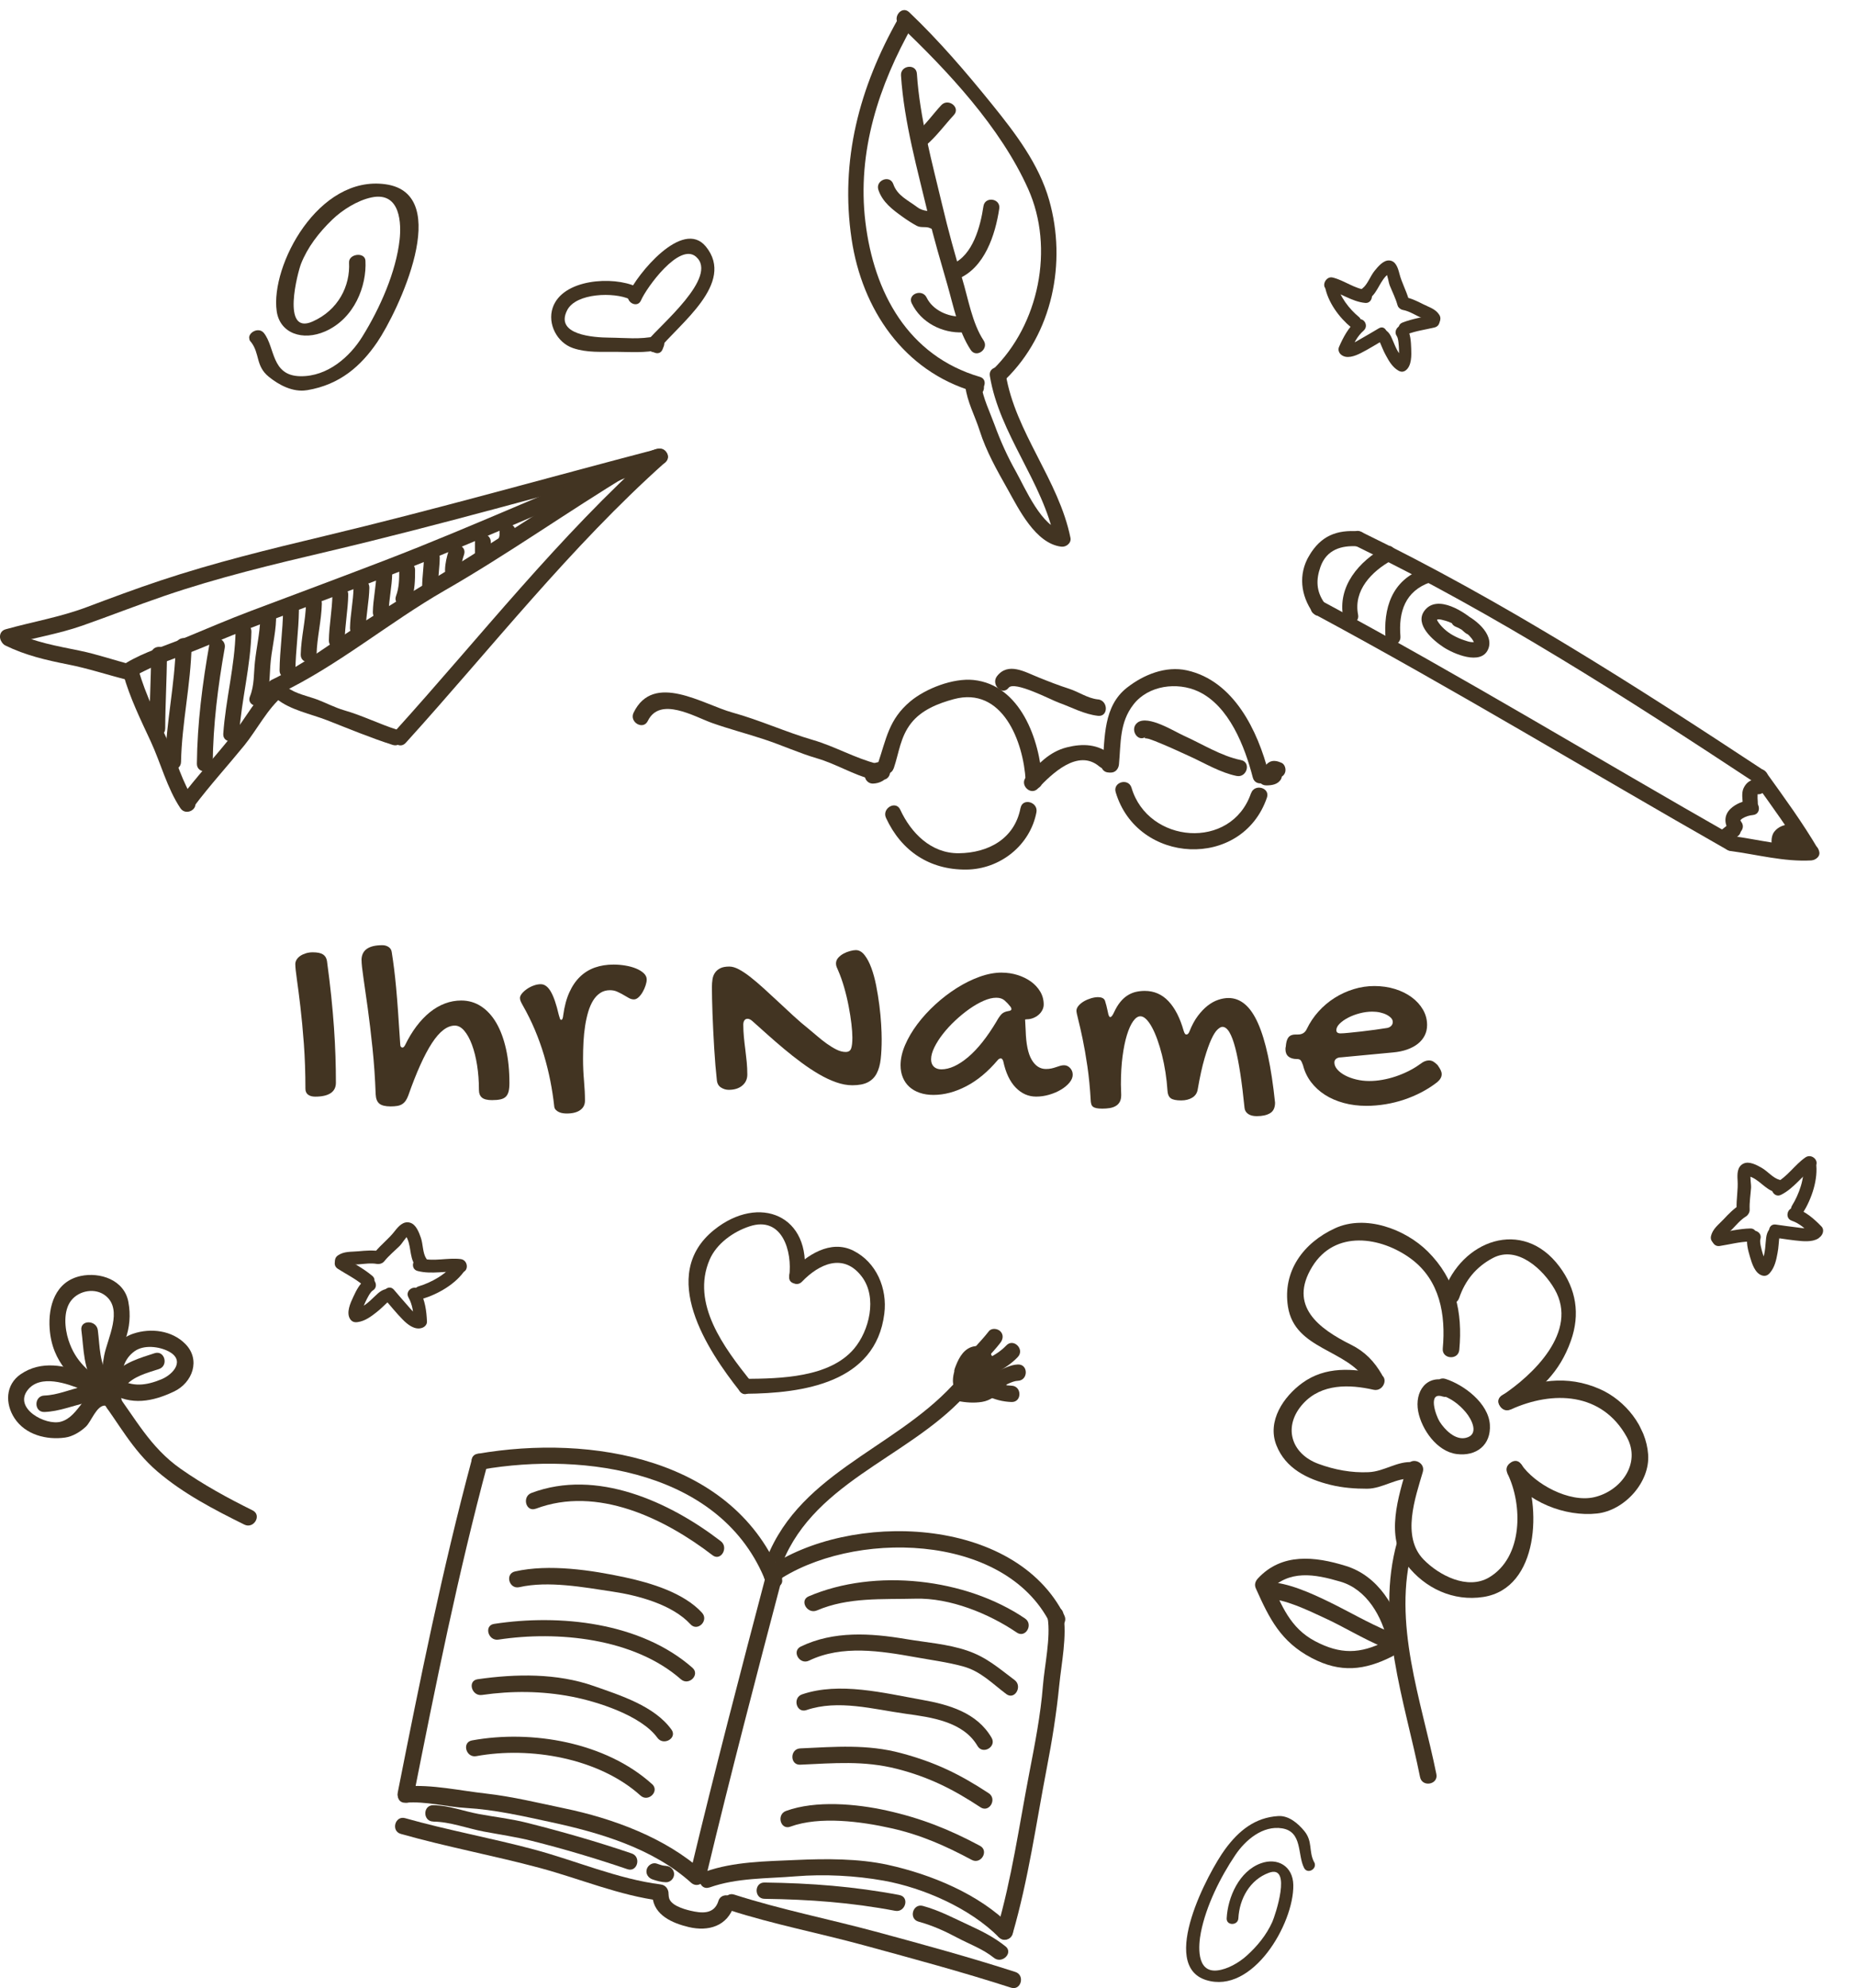 <?xml version="1.0" encoding="UTF-8"?><svg id="Calque_1" xmlns="http://www.w3.org/2000/svg" xmlns:xlink="http://www.w3.org/1999/xlink" viewBox="0 0 1098.18 1176" fill="#423422"><defs><clipPath id="clippath"><rect x="233.75" y="786.06" width="396.57" height="389.94" fill="none"/></clipPath><clipPath id="clippath-1"><rect x="374.35" y="395.64" width="386.24" height="118.73" fill="none"/></clipPath><clipPath id="clippath-2"><rect x="701.78" y="1074.22" width="76.22" height="98.2" fill="none"/></clipPath><clipPath id="clippath-3"><rect x="144.28" y="111.56" width="107.61" height="116.9" transform="translate(-18.62 24.48) rotate(-6.76)" fill="none"/></clipPath><clipPath id="clippath-4"><rect x="895.95" y="241.03" width="60.58" height="349.94" transform="translate(97.01 1001.97) rotate(-59.43)" fill="none"/></clipPath><clipPath id="clippath-5"><rect x="4.8" y="754.15" width="147.14" height="148.21" fill="none"/></clipPath><clipPath id="clippath-6"><rect x="198.04" y="722.97" width="78.18" height="62.83" fill="none"/></clipPath><clipPath id="clippath-7"><rect x="1008.99" y="683.86" width="78.18" height="62.83" transform="translate(-211.04 872.45) rotate(-41.43)" fill="none"/></clipPath><clipPath id="clippath-8"><rect x="784.05" y="148.93" width="62.83" height="71.98" transform="translate(348.49 878.54) rotate(-68.83)" fill="none"/></clipPath><clipPath id="clippath-9"><rect x="0" y="265.33" width="395.29" height="214.86" fill="none"/></clipPath><clipPath id="clippath-10"><rect x="516.93" y="8.23" width="130.79" height="312.47" transform="translate(16.5 378.93) rotate(-36.53)" fill="none"/></clipPath><clipPath id="clippath-11"><rect x="725.86" y="715.62" width="246.42" height="320.65" transform="translate(-295.07 452.68) rotate(-25.59)" fill="none"/></clipPath><clipPath id="clippath-12"><rect x="407.39" y="717.09" width="116.17" height="107.56" fill="none"/></clipPath><clipPath id="clippath-13"><rect x="329.05" y="135.26" width="91.56" height="76.47" transform="translate(43.99 420.76) rotate(-61.61)" fill="none"/></clipPath></defs><path d="M174.72,570.39c0-.99.26-1.91.79-2.76.53-.85,1.26-1.59,2.2-2.23.94-.63,2.04-1.14,3.3-1.52,1.26-.38,2.6-.58,4.01-.58,2.76,0,4.78.41,6.07,1.24s2.08,2.12,2.38,3.87c1,7.31,1.83,14.22,2.51,20.73.67,6.51,1.22,12.72,1.63,18.62.41,5.91.71,11.57.88,16.98.18,5.41.26,10.65.26,15.7,0,2.75-1.04,4.81-3.12,6.18-2.08,1.37-5.12,2.06-9.11,2.06-1.82,0-3.24-.4-4.27-1.19-1.03-.8-1.54-1.96-1.54-3.5,0-9.45-.31-18.31-.92-26.58-.62-8.27-1.31-15.62-2.07-22.04-.76-6.43-1.45-11.8-2.07-16.11-.62-4.31-.92-7.27-.92-8.86Z"/><path d="M213.9,568c0-5.93,4.11-8.9,12.33-8.9,1.41,0,2.64.36,3.7,1.07,1.06.71,1.67,1.7,1.85,2.97.53,3.35,1,6.68,1.41,9.97.41,3.3.81,6.99,1.19,11.08.38,4.09.76,8.82,1.14,14.17.38,5.36.81,11.74,1.28,19.16,0,.77.13,1.32.4,1.65.26.33.57.49.92.49.53,0,1.06-.49,1.58-1.48,2-4.12,4.23-7.81,6.69-11.08,2.46-3.27,5.11-6.04,7.92-8.32,2.82-2.28,5.8-4.01,8.94-5.19,3.14-1.18,6.35-1.77,9.64-1.77,4.34,0,8.28,1.15,11.8,3.46,3.52,2.31,6.51,5.58,8.98,9.81,2.46,4.23,4.37,9.35,5.72,15.37,1.35,6.02,2.03,12.73,2.03,20.15,0,2.03-.16,3.7-.48,4.99-.32,1.29-.87,2.32-1.63,3.09-.76.77-1.82,1.3-3.17,1.61-1.35.3-3.02.45-5.02.45-2.76,0-4.74-.49-5.94-1.48-1.2-.99-1.8-2.53-1.8-4.62,0-5.16-.37-10.04-1.1-14.63-.73-4.59-1.75-8.61-3.04-12.07-1.29-3.46-2.8-6.21-4.53-8.24-1.73-2.03-3.6-3.05-5.59-3.05-4.52,0-9.02,3.43-13.51,10.3-4.49,6.87-9.17,17.22-14.04,31.07-.47,1.26-1,2.31-1.58,3.13-.59.82-1.28,1.48-2.07,1.98-.79.5-1.75.84-2.86,1.03-1.12.19-2.44.29-3.96.29-3.11,0-5.33-.55-6.65-1.65-1.32-1.1-2.04-2.91-2.16-5.44-.35-9.56-.98-18.69-1.89-27.4-.91-8.71-1.85-16.59-2.82-23.65-.97-7.06-1.82-13.05-2.55-17.97-.73-4.92-1.1-8.36-1.1-10.34Z"/><path d="M360.92,585.72c-2.17,0-4.08.54-5.72,1.61-1.64,1.07-3.05,2.55-4.23,4.45-1.17,1.9-2.14,4.12-2.91,6.67-.76,2.56-1.38,5.34-1.85,8.37-.47,3.02-.79,6.18-.97,9.48-.18,3.3-.26,6.62-.26,9.97,0,4.4.19,8.72.57,12.98.38,4.26.57,8.2.57,11.83,0,2.36-.94,4.22-2.82,5.56-1.88,1.35-4.55,2.02-8.01,2.02-.65,0-1.38-.05-2.2-.17-.82-.11-1.6-.33-2.33-.66-.74-.33-1.38-.78-1.94-1.36-.56-.58-.87-1.36-.92-2.35-.53-4.83-1.29-9.78-2.29-14.83-1-5.05-2.25-10.1-3.74-15.12-1.5-5.03-3.29-10.01-5.37-14.96-2.08-4.94-4.48-9.78-7.17-14.5-.47-.82-.87-1.59-1.19-2.31-.32-.71-.48-1.4-.48-2.06,0-.82.4-1.72,1.19-2.68.79-.96,1.79-1.85,2.99-2.68,1.2-.82,2.52-1.5,3.96-2.02,1.44-.52,2.83-.78,4.18-.78,2.23,0,4.2,1.44,5.9,4.33,1.7,2.88,3.29,7.49,4.75,13.8.29,1.1.53,1.87.7,2.31.18.44.41.66.71.66.64,0,1.06-.93,1.23-2.8.7-5.22,1.91-9.71,3.61-13.47,1.7-3.76,3.83-6.87,6.38-9.31,2.55-2.44,5.49-4.24,8.8-5.4,3.32-1.15,6.97-1.73,10.96-1.73,2.29,0,4.61.19,6.96.58,2.35.39,4.46.96,6.34,1.73,1.88.77,3.4,1.7,4.58,2.8,1.17,1.1,1.76,2.34,1.76,3.71,0,.99-.22,2.16-.66,3.5-.44,1.35-1.01,2.64-1.72,3.87-.7,1.24-1.51,2.28-2.42,3.13-.91.85-1.83,1.28-2.77,1.28-1.06,0-2.08-.29-3.08-.87-1-.58-2.07-1.19-3.21-1.85-1.14-.66-2.35-1.28-3.61-1.85-1.26-.58-2.68-.87-4.27-.87Z"/><path d="M439.8,606.16c0,2.31.12,4.7.35,7.17.23,2.47.51,4.94.84,7.42.32,2.47.6,4.96.84,7.46.23,2.5.35,4.96.35,7.38,0,2.69-1,4.88-2.99,6.55-2,1.68-4.67,2.51-8.01,2.51-1.64,0-3.18-.47-4.62-1.4-1.44-.93-2.25-2.42-2.42-4.45-.29-2.58-.57-5.48-.84-8.69-.26-3.21-.5-6.54-.71-9.97-.21-3.43-.4-6.89-.57-10.38-.18-3.49-.32-6.84-.44-10.05-.12-3.21-.21-6.18-.26-8.9-.06-2.72-.09-5.01-.09-6.88,0-1.65.12-3.21.35-4.7.23-1.48.73-2.77,1.5-3.87.76-1.1,1.8-1.98,3.13-2.64,1.32-.66,3.09-.99,5.33-.99,1.7,0,3.61.56,5.72,1.69,2.11,1.13,4.39,2.65,6.82,4.57,2.43,1.92,5.03,4.13,7.79,6.63,2.76,2.5,5.6,5.12,8.54,7.87,2.93,2.75,5.94,5.54,9.02,8.37,3.08,2.83,6.21,5.51,9.38,8.04,1.41,1.15,3.01,2.5,4.8,4.04,1.79,1.54,3.64,3,5.55,4.37,1.91,1.37,3.81,2.54,5.72,3.5,1.91.96,3.74,1.44,5.5,1.44,1.64,0,2.71-.67,3.21-2.02.5-1.35.75-3.5.75-6.47,0-2.2-.19-4.92-.57-8.16-.38-3.24-.92-6.7-1.63-10.38-.7-3.68-1.58-7.38-2.64-11.08s-2.26-7.1-3.61-10.18c-.29-.66-.57-1.3-.84-1.94-.26-.63-.4-1.33-.4-2.1,0-1.26.44-2.39,1.32-3.38.88-.99,1.94-1.81,3.17-2.47,1.23-.66,2.52-1.17,3.87-1.52,1.35-.36,2.46-.54,3.35-.54,1.94,0,3.67.98,5.19,2.93,1.53,1.95,2.86,4.48,4.01,7.58,1.14,3.1,2.1,6.59,2.86,10.47.76,3.87,1.39,7.76,1.89,11.66.5,3.9.85,7.62,1.06,11.17.21,3.54.31,6.5.31,8.86,0,4.45-.19,8.36-.57,11.74-.38,3.38-1.17,6.22-2.38,8.53-1.2,2.31-2.95,4.05-5.24,5.23-2.29,1.18-5.34,1.77-9.16,1.77-3.05,0-6.25-.59-9.6-1.77-3.35-1.18-6.74-2.77-10.17-4.78-3.43-2-6.9-4.3-10.39-6.88-3.49-2.58-6.91-5.27-10.26-8.08s-6.59-5.6-9.73-8.41c-3.14-2.8-6.06-5.41-8.76-7.83-1.12-1.04-2.14-1.57-3.08-1.57-.82,0-1.45.32-1.89.95s-.66,1.5-.66,2.6Z"/><path d="M592.73,575.33c3.23,0,6.34.47,9.33,1.4,2.99.94,5.63,2.23,7.92,3.87,2.29,1.65,4.12,3.63,5.5,5.93,1.38,2.31,2.07,4.86,2.07,7.66,0,1.15-.28,2.27-.84,3.34-.56,1.07-1.31,2.01-2.25,2.8-.94.8-2.01,1.43-3.21,1.89-1.2.47-2.45.7-3.74.7-.12,0-.22.01-.31.04-.09.03-.19.04-.31.04-.12.06-.24.08-.35.08l.35,6.59c.23,7.86,1.42,13.6,3.57,17.22,2.14,3.63,4.94,5.44,8.41,5.44,1.23,0,2.33-.11,3.3-.33.97-.22,1.88-.48,2.73-.78.85-.3,1.66-.56,2.42-.78.76-.22,1.53-.33,2.29-.33,1.35,0,2.54.55,3.57,1.65,1.03,1.1,1.54,2.42,1.54,3.96s-.63,3.08-1.89,4.62c-1.26,1.54-2.92,2.93-4.97,4.16-2.05,1.24-4.37,2.24-6.96,3.01-2.58.77-5.19,1.15-7.83,1.15-4.58,0-8.6-1.77-12.06-5.32-3.46-3.54-5.93-8.75-7.4-15.62-.35-1.1-.82-1.65-1.41-1.65-.7,0-1.32.33-1.85.99-5.81,6.87-12,12.02-18.58,15.45-6.57,3.43-13.06,5.15-19.46,5.15-2.99,0-5.69-.41-8.1-1.24-2.41-.82-4.45-1.99-6.12-3.5-1.67-1.51-2.96-3.35-3.87-5.52-.91-2.17-1.36-4.6-1.36-7.29,0-3.79.89-7.77,2.68-11.95,1.79-4.17,4.21-8.29,7.26-12.36,3.05-4.06,6.59-7.94,10.61-11.62,4.02-3.68,8.25-6.92,12.68-9.72,4.43-2.8,8.94-5.03,13.51-6.68,4.58-1.65,8.95-2.47,13.12-2.47ZM589.82,603.85c1.06-1.87,2.02-3.23,2.91-4.08.88-.85,2.14-1.41,3.79-1.69,1.29-.16,1.94-.55,1.94-1.15,0-.44-.18-.91-.53-1.4-1.12-1.43-2.29-2.68-3.52-3.75s-2.88-1.61-4.93-1.61c-2.23,0-4.72.6-7.48,1.81-2.76,1.21-5.56,2.82-8.41,4.82-2.85,2.01-5.63,4.29-8.36,6.84s-5.15,5.18-7.26,7.87c-2.11,2.69-3.82,5.36-5.11,7.99-1.29,2.64-1.94,5-1.94,7.09,0,1.87.54,3.33,1.63,4.37,1.09,1.04,2.57,1.57,4.45,1.57,4.81,0,10.07-2.39,15.76-7.17,5.69-4.78,11.39-11.95,17.08-21.51Z"/><path d="M645.37,650.9c-.41-7.31-1.07-14.05-1.98-20.23s-1.85-11.58-2.82-16.19c-.97-4.62-1.82-8.35-2.55-11.21-.73-2.86-1.1-4.64-1.1-5.36,0-1.04.43-2.06,1.28-3.05.85-.99,1.92-1.85,3.21-2.6,1.29-.74,2.69-1.33,4.18-1.77,1.5-.44,2.86-.66,4.09-.66,1,0,1.86.16,2.6.49.73.33,1.25.88,1.54,1.65.29.94.57,1.91.84,2.93.26,1.02.54,2.24.84,3.67.35,2.03.82,3.05,1.41,3.05.64,0,1.38-.91,2.2-2.72,1.17-2.53,2.44-4.61,3.79-6.26,1.35-1.65,2.8-2.95,4.36-3.91,1.55-.96,3.17-1.63,4.84-2.02,1.67-.38,3.42-.58,5.24-.58,5.52,0,10.2,2.03,14.04,6.1,3.84,4.07,6.85,9.94,9.02,17.64.29.88.56,1.44.79,1.69.23.25.5.37.79.37s.6-.12.92-.37c.32-.25.63-.75.92-1.52,1.41-3.57,3.05-6.61,4.93-9.11,1.88-2.5,3.83-4.53,5.85-6.1,2.03-1.57,4.09-2.71,6.21-3.42,2.11-.71,4.14-1.07,6.07-1.07,3.58,0,6.82,1.22,9.73,3.67,2.91,2.45,5.49,6.21,7.75,11.29,2.26,5.08,4.23,11.51,5.9,19.28s3.07,16.99,4.18,27.65c0,2.97-.97,5.04-2.91,6.22-1.94,1.18-4.58,1.77-7.92,1.77-2.17,0-3.87-.44-5.11-1.32s-1.94-2.03-2.11-3.46c-.76-7.64-1.6-14.43-2.51-20.4-.91-5.96-1.89-10.99-2.95-15.08-1.06-4.09-2.22-7.21-3.48-9.35-1.26-2.14-2.66-3.21-4.18-3.21-.76,0-1.72.52-2.86,1.57-1.14,1.04-2.36,2.95-3.65,5.73-1.29,2.78-2.64,6.57-4.05,11.37s-2.76,10.95-4.05,18.42c-.35,2.09-1.42,3.68-3.21,4.78-1.79,1.1-3.98,1.65-6.56,1.65-2.99,0-5.06-.44-6.21-1.32s-1.78-2.36-1.89-4.45c-.24-3.63-.63-7.24-1.19-10.84-.56-3.6-1.25-7.03-2.07-10.3-.82-3.27-1.73-6.29-2.73-9.07-1-2.77-2.05-5.19-3.17-7.25-1.12-2.06-2.26-3.67-3.43-4.82-1.17-1.15-2.32-1.73-3.43-1.73-1.47,0-2.89.96-4.27,2.88-1.38,1.92-2.61,4.64-3.7,8.16-1.09,3.52-1.95,7.75-2.6,12.69-.65,4.94-.97,10.47-.97,16.56,0,1.04.03,2.07.09,3.09.06,1.02.09,2.07.09,3.17,0,1.65-.28,2.99-.84,4.04-.56,1.04-1.35,1.87-2.38,2.47-1.03.6-2.22,1.02-3.57,1.24-1.35.22-2.82.33-4.4.33-1.47,0-2.64-.1-3.52-.29-.88-.19-1.56-.48-2.03-.87-.47-.38-.79-.89-.97-1.52-.18-.63-.29-1.36-.35-2.18Z"/><path d="M840.46,629.31c1.7-1.37,3.37-2.06,5.02-2.06.94,0,1.79.22,2.55.66.76.44,1.61,1.13,2.55,2.06.88,1.26,1.51,2.29,1.89,3.09.38.8.57,1.58.57,2.35,0,1.65-.88,3.21-2.64,4.7-2.82,2.2-5.87,4.16-9.16,5.89-3.29,1.73-6.72,3.2-10.3,4.41-3.58,1.21-7.28,2.13-11.09,2.76-3.82.63-7.6.95-11.36.95-4.75,0-9.21-.56-13.38-1.69-4.17-1.13-7.88-2.73-11.14-4.82-3.26-2.09-6-4.6-8.23-7.54-2.23-2.94-3.82-6.25-4.75-9.93-.53-1.54-1.01-2.54-1.45-3.01-.44-.47-1.16-.7-2.16-.7-2.17,0-3.84-.49-5.02-1.48-1.17-.99-1.76-2.42-1.76-4.29,0-.77.06-1.26.18-1.48l.18-1.65c.29-1.98.87-3.41,1.72-4.29.85-.88,2.19-1.32,4-1.32h1.32c2.46,0,4.2-1.07,5.19-3.21,1.82-3.79,4.14-7.25,6.95-10.38,2.82-3.13,5.99-5.81,9.51-8.04,3.52-2.23,7.29-3.96,11.31-5.19,4.02-1.24,8.11-1.85,12.28-1.85s8.41.59,12.19,1.77c3.79,1.18,7.09,2.82,9.9,4.9,2.82,2.09,5.03,4.53,6.65,7.33,1.61,2.8,2.42,5.82,2.42,9.07,0,2.25-.47,4.31-1.41,6.18-.94,1.87-2.29,3.5-4.05,4.9-1.76,1.4-3.89,2.54-6.38,3.42-2.5.88-5.33,1.46-8.5,1.73l-30.55,2.88c-1.17,0-2.13.28-2.86.82-.73.55-1.1,1.29-1.1,2.22,0,1.43.57,2.8,1.72,4.12,1.14,1.32,2.67,2.49,4.58,3.5,1.91,1.02,4.11,1.83,6.6,2.43,2.49.61,5.06.91,7.7.91s5.12-.23,7.79-.7c2.67-.47,5.31-1.14,7.92-2.02,2.61-.88,5.15-1.94,7.62-3.17,2.46-1.24,4.78-2.65,6.96-4.24ZM820.83,608.05c.88-.17,1.64-.56,2.29-1.2.65-.63.97-1.41.97-2.35,0-.82-.32-1.59-.97-2.31-.65-.71-1.53-1.36-2.64-1.94-1.12-.58-2.41-1.03-3.87-1.36-1.47-.33-3.02-.49-4.67-.49-2.41,0-4.87.33-7.4.99-2.52.66-4.81,1.52-6.87,2.6-2.05,1.07-3.73,2.25-5.02,3.54-1.29,1.29-1.94,2.57-1.94,3.83s.82,1.9,2.46,1.9c1,0,2.61-.11,4.84-.33,2.23-.22,4.7-.48,7.4-.78,2.7-.3,5.43-.65,8.19-1.03,2.76-.38,5.16-.74,7.22-1.07Z"/><g clip-path="url(#clippath)"><path d="M619.89,957.06c1.87,11.65-1.83,28.06-2.8,40.06-1.38,17.51-4.83,34.82-8.14,52.03-5.95,30.99-10.26,61.75-19.08,92.16-1.74,5.99,7.56,8.53,9.3,2.57,9.36-32.31,13.87-65.16,20.21-98.08,3.12-16.15,5.73-32.34,7.34-48.69,1.38-13.8,4.67-28.83,2.45-42.64-1-6.15-10.3-3.51-9.3,2.57h.03Z"/><path d="M458.9,935.85c44.44-30.89,135.31-29.99,162.53,24.55,2.77,5.57,11.1.68,8.33-4.86-29.51-59.14-127.04-61.85-175.73-28-5.08,3.54-.26,11.91,4.86,8.33v-.03Z"/><path d="M462.5,933.28c-27.74-70.89-112.88-84.98-179.94-73.33-6.11,1.06-3.51,10.36,2.57,9.3,61.27-10.62,142.52,1.19,168.07,66.61,2.25,5.73,11.58,3.25,9.3-2.57Z"/><path d="M453.59,930.42c-15.35,58.21-30.63,116.74-44.7,175.37-1.45,6.05,7.85,8.62,9.3,2.57,14.06-58.63,29.35-117.13,44.7-175.37,1.58-6.02-7.72-8.59-9.3-2.57Z"/><path d="M419.8,1116.47c16.25-5.79,34.01-5.18,51.03-6.6,16.83-1.38,35.43-.42,52.06,2.57,23.62,4.25,51.26,16.41,68.22,33.56,4.38,4.44,11.2-2.38,6.82-6.82-18.53-18.79-47.01-30.47-72.47-36.07-17.41-3.83-36.91-3.7-54.61-2.9s-36.78.93-53.61,6.92c-5.82,2.09-3.31,11.42,2.57,9.3l-.03.03Z"/><path d="M415.84,1106.88c-22.01-19.82-53.26-31.25-81.83-37.2-15.45-3.22-30.86-7.01-46.59-8.78-15.38-1.71-31.92-5.5-47.43-4.22-6.15.51-6.21,10.17,0,9.65,12.1-1,23.88,2.45,35.91,3.12,16.83.97,33.4,4.79,49.84,8.33,29.06,6.24,60.59,15.51,83.21,35.91,4.6,4.15,11.46-2.64,6.82-6.82h.06Z"/><path d="M279.18,863.32c-17.44,64.97-30.76,130.93-43.83,196.93-1.19,6.08,8.11,8.66,9.3,2.57,13.06-65.97,26.39-131.93,43.83-196.93,1.61-6.02-7.69-8.56-9.3-2.57Z"/><path d="M425.08,1124.48c-2.57,8.11-10.04,7.27-16.67,5.7-3.89-.93-12.26-3.28-12.68-8.27-.48-6.18-10.14-6.21-9.65,0,.87,11,11.87,15.7,21.37,17.96,11.71,2.8,22.98-.48,26.9-12.84,1.9-5.95-7.43-8.46-9.3-2.57l.03.03Z"/><path d="M431.84,1129.95c25.87,8.33,53.06,13.55,79.32,20.72,29.12,7.95,58.31,15.8,87.04,25.07,5.95,1.93,8.46-7.4,2.57-9.3-26.84-8.66-54.03-16.09-81.22-23.46-28.19-7.66-57.37-13.39-85.14-22.3-5.95-1.9-8.46,7.4-2.57,9.3v-.03Z"/><path d="M390.97,1114.67c-25.32-3.19-50.33-14.06-74.94-20.66-25.29-6.79-51.1-11.39-76.29-18.53-6.02-1.71-8.56,7.63-2.57,9.3,27.13,7.69,54.9,12.81,82.15,20.11,23.72,6.37,47.24,16.38,71.66,19.44,6.18.77,6.08-8.88,0-9.65Z"/><path d="M594.92,1151.29c-6.5-5.25-13.68-8.88-21.24-12.36-9.2-4.22-17.76-8.88-27.61-11.55-6.02-1.64-8.56,7.66-2.57,9.3,8.01,2.19,15.38,5.5,22.72,9.4,7.43,3.96,15.22,6.66,21.88,12,4.79,3.86,11.68-2.93,6.82-6.82v.03Z"/><path d="M532.23,1120.94c-26.9-5.08-52.45-7.05-79.87-7.4-6.24-.1-6.21,9.56,0,9.65,26.42.35,51.36,2.16,77.29,7.08,6.08,1.16,8.69-8.14,2.57-9.3v-.03Z"/><path d="M256.27,1077.5c10.07.1,20.11,4.02,29.96,5.89,9.59,1.8,19.02,3.15,28.51,5.53,19.05,4.79,37.87,10.39,56.47,16.73,5.89,2.03,8.43-7.3,2.57-9.3-20.47-6.98-41.19-12.9-62.14-18.18-9.43-2.38-19.11-3.41-28.64-5.21-9.11-1.71-17.34-5.05-26.68-5.15-6.24-.06-6.21,9.59,0,9.65l-.06.03Z"/><path d="M393.99,1103.66c-.45,0-.9-.03-1.35-.06,1.19.1-.51-.16-.74-.19-1.13-.29-2.22-.71-3.31-1.06-2.48-.87-5.28.97-5.92,3.38-.74,2.67.9,5.08,3.38,5.95,2.64.9,5.18,1.64,7.98,1.71,2.64.06,4.83-2.25,4.83-4.83s-2.19-4.76-4.83-4.83l-.03-.06Z"/><path d="M483.39,952.59c18.47-7.92,38.65-6.44,58.27-6.95,20.34-.55,43.34,8.72,59.98,20.05,5.18,3.51,9.98-4.86,4.86-8.33-35.04-23.81-88.78-29.89-128.01-13.1-5.7,2.45-.77,10.75,4.86,8.33h.03Z"/><path d="M478.69,982.29c19.56-9.43,42.48-5.7,63.01-2.03,9.43,1.71,18.76,2.9,28.03,5.41,10.55,2.86,17.28,10.1,25.71,16.41,4.99,3.73,9.78-4.67,4.86-8.33-9.49-7.11-16.54-13.48-28-17.38-11.52-3.93-24.33-4.83-36.3-6.85-20.82-3.51-42.67-4.96-62.17,4.44-5.6,2.7-.71,11.04,4.86,8.33Z"/><path d="M477.14,1011.54c18.86-6.4,39.61-.48,58.66,2.16,15.19,2.09,34.14,4.6,42.57,19.05,3.12,5.37,11.49.51,8.33-4.86-8.72-14.93-25.26-19.6-41.35-22.46-22.24-3.96-48.69-10.72-70.76-3.19-5.86,2-3.35,11.33,2.57,9.3h-.03Z"/><path d="M473.54,1043.84c19.82-.87,37.55-2.54,57.21,2.48,18.95,4.86,33.24,12.07,49.39,22.72,5.21,3.44,10.04-4.92,4.86-8.33-17.28-11.36-31.63-18.28-51.71-23.68-20.24-5.44-39.19-3.76-59.79-2.83-6.21.29-6.21,9.94,0,9.65h.03Z"/><path d="M467.65,1080.49c17.38-6.34,41.9-3.06,59.66.93,17.44,3.89,32.02,10.36,47.66,18.73,5.5,2.93,10.36-5.41,4.86-8.33-18.28-9.78-34.66-16.28-55.09-20.85-17.92-3.99-42.12-6.18-59.66.23-5.79,2.12-3.28,11.46,2.57,9.3Z"/><path d="M317.02,892.44c36.3-13.71,76.17,5.7,104.58,27.51,4.92,3.8,9.75-4.6,4.86-8.33-30.31-23.3-73.43-43.05-112.01-28.51-5.76,2.19-3.28,11.52,2.57,9.3v.03Z"/><path d="M415.39,953.97c-10.84-11.84-30.25-17.63-45.44-20.92-20.01-4.31-45.08-8.08-65.23-3.51-6.08,1.38-3.51,10.68,2.57,9.3,17.12-3.89,38.2.06,55.12,2.61,15.09,2.25,35.4,7.63,46.14,19.34,4.22,4.6,11.04-2.25,6.82-6.82Z"/><path d="M409.7,986.5c-30.67-26.93-78.58-31.89-117.35-25.94-6.15.93-3.51,10.23,2.57,9.3,34.91-5.34,80.22-.9,107.96,23.46,4.67,4.09,11.52-2.7,6.82-6.82Z"/><path d="M397.28,1023.06c-10.07-13.97-30.28-20.24-45.89-25.74-21.88-7.69-46.18-7.27-68.8-4.02-6.15.87-3.51,10.17,2.57,9.3,17.73-2.54,35.4-2.41,53,.97,14.96,2.86,41.25,11.13,50.81,24.36,3.6,4.99,11.97.19,8.33-4.86h-.03Z"/><path d="M385.79,1055.3c-27.32-24.68-71.08-32.31-106.54-25.81-6.11,1.13-3.51,10.43,2.57,9.3,31.92-5.86,72.63,1.16,97.18,23.33,4.6,4.15,11.46-2.64,6.82-6.82h-.03Z"/><path d="M456.29,923.82c.87.03,1.77.06,2.64.1.74,1.8,1.48,3.64,2.22,5.44,17.31-51.97,75.1-66.13,109.47-103.32,4.22-4.57-2.61-11.39-6.82-6.82-35.98,38.9-93.77,52.87-111.98,107.57-.71,2.16.48,4.25,2.22,5.44,1.54,1.06,2.96,1.25,4.79.87,6.08-1.29,3.51-10.59-2.57-9.3l.03.03Z"/><path d="M573.55,818.34c-.26-2.12,1.51-11.55,5.08-10.81,3.09.64,5.12,7.69,5.99,10.2.74-1.8,1.48-3.64,2.22-5.44-6.73,3.02-14.16,3.54-20.59,7.3,1.96,2.54,3.89,5.05,5.86,7.59,5.18-4.22,18.15-11.78,13.55-20.08-1.06-1.93-3.38-2.74-5.44-2.22-5.6,1.38-10.75,4.73-12.45,10.46-1.06,3.54,2.45,6.92,5.92,5.95,4.92-1.38,8.95-5.76,9.14-11.04.23-5.5-4.54-9.36-9.81-7.24-5.12,2.06-9.04,9.98-2.28,12.9,6.53,2.83,13.74-2.57,14.16-9.27.23-3.67-4.25-5.99-7.27-4.18-2.57,1.54-4.5,3.6-5.76,6.37-1.25,2.74-.39,6.27,2.9,7.08,7.53,1.87,14.64-7.47,10.52-14.35-5.05-8.46-19.85-1.67-15.86,7.72,1.64,3.86,6.08,5.12,9.88,4.09,5.12-1.42,8.08-6.85,7.27-11.81-.9-5.44-8.01-6.21-12.07-4.67-5.25,2-7.82,7.72-9.59,12.65-2.16,5.86,7.18,8.37,9.3,2.57.68-1.87,1.54-3.54,2.61-5.18.23-.26.48-.51.71-.77,1.42-.45,1.32-1.45-.23-2.99-1.06,2.51-.8-.29.68,1.8-.1.87-.23,1.74-.32,2.61.93-.19,1.13-.29.51-.32-4.09-.71-1.54-1.09-1.48-1.51-.32,2.06-1,.48.61.87.97,2.35,1.93,4.73,2.9,7.08.58-1.25,1.06-2.16,2.28-2.9-2.41-1.38-4.83-2.77-7.27-4.18-.35.26-.74.35-1.19.32.77,1.67,1.54,3.35,2.32,5.02-2.74-2.8-3.76-3.6-3.12-2.35-.19,1.22-.97,2-2.12,2.32,2,1.96,3.96,3.96,5.92,5.95.68-2.32,3.64-3.19,5.73-3.7-1.8-.74-3.64-1.48-5.44-2.22-1.16-2.09.23-2.45-1.45-.55-1.25,1.38-2.7,2.61-4.12,3.83-2.09,1.77-4.31,3.38-6.47,5.12-4.34,3.54,1.22,10.26,5.86,7.59,6.31-3.67,13.93-4.31,20.59-7.3,1.87-.84,2.86-3.57,2.22-5.44-2.54-7.34-6.56-16.89-15.54-17.31-9.2-.42-15.45,12.74-14.48,20.5.77,6.08,10.43,6.18,9.65,0v-.06Z"/><path d="M588.58,814.09c-2.35,1.74-4.63,4.09-7.37,5.21-3.67,1.51-8.27.8-12.03.13-6.08-1.09-8.69,8.21-2.57,9.3,4.86.87,9.52,1.29,14.45.51,5.02-.8,8.43-3.89,12.39-6.82,4.96-3.67.13-12.03-4.86-8.33Z"/><path d="M585.07,787.48c-2.51,3.22-5.28,6.24-8.04,9.27-1.77,1.93-1.93,4.89,0,6.82,1.8,1.8,5.05,1.93,6.82,0,2.77-3.02,5.53-6.02,8.04-9.27,1.61-2.06,2.03-4.79,0-6.82-1.67-1.67-5.21-2.09-6.82,0Z"/><path d="M595.4,795.88c-3.09,3.25-6.98,5.73-11,7.72-5.57,2.77-.68,11.1,4.86,8.33,4.7-2.32,9.36-5.41,12.97-9.24,4.28-4.54-2.54-11.36-6.82-6.82Z"/><path d="M602.25,807.11c-4.7.16-8.46,2.74-12.84,3.99-5.99,1.71-3.44,11.04,2.57,9.3,3.35-.97,6.79-3.51,10.3-3.64,6.21-.23,6.24-9.88,0-9.65h-.03Z"/><path d="M598.49,819.66c-3.31-.1-6.76-.9-9.75-2.38-5.57-2.74-10.46,5.6-4.86,8.33,4.57,2.25,9.52,3.54,14.64,3.7,6.24.19,6.21-9.46,0-9.65h-.03Z"/></g><g clip-path="url(#clippath-1)"><path d="M528.8,454.54c3.21-9.48,3.86-18.54,10.32-26.79,6.14-7.82,15.97-11.69,25.23-14.19,28.67-7.73,41.27,24.9,42.53,48.34.36,6.23,10.1,6.27,9.74,0-1.33-24.45-12.92-56.79-40.62-59.68-12.01-1.23-28.18,5-37.31,12.6-12.86,10.75-14.22,22.11-19.32,37.11-2.01,5.97,7.37,8.51,9.38,2.6h.03Z"/><path d="M614.12,466.42c8.18-8.64,23.67-23.83,36.4-12.99,4.74,4.06,11.69-2.82,6.88-6.88-7.66-6.49-16.72-6.85-26.17-4.48-10.52,2.66-16.85,9.94-23.99,17.47-4.32,4.55,2.56,11.46,6.88,6.88Z"/><path d="M656.14,457h1.07c2.86,0,4.61-2.24,4.87-4.87,1.2-12.73.23-24.74,8.64-35.49,8.83-11.3,25.84-13.38,38.18-7.69,18.38,8.47,27.69,32.82,32.37,50.97,1.56,6.07,10.97,3.51,9.38-2.6-6.46-25.16-20.62-54.61-48.31-60.78-12.66-2.82-25.78,2.6-35.52,10.23-14.09,11.04-12.99,29.48-14.45,45.32l4.87-4.87h-1.07c-6.27,0-6.27,9.74,0,9.74l-.03.03Z"/><path d="M751.4,463.5h2.18c-1.14-2.76-2.31-5.55-3.44-8.31.55-.36.58-.39.16-.13.68-.26.75-.32.23-.16.71-.1.75-.1.16-.06h-1.43c-6.27,0-6.27,9.74,0,9.74,3.12,0,6.79-.49,8.54-3.51,1.01-1.69.88-4.19-.13-5.88-1.14-1.88-3.05-2.53-5.16-2.53l3.44,8.31c.26-.26.55-.52.81-.78.71-.68.1-.06-1.01.06,2.18-.26,4.06-1.3,4.71-3.57.52-1.92-.26-4.64-2.24-5.49-2.31-1.01-5.03-1.72-7.34-.26-2.08,1.33-3.02,3.15-3.21,5.55-.23,2.66,2.37,4.87,4.87,4.87,2.82,0,4.64-2.24,4.87-4.87-.16,1.95-2.05,4.03-4.09,3.12.81-3.02,1.62-6.04,2.47-9.09-2.82.32-4.71,1.59-6.69,3.6-3.02,3.02-.78,8.28,3.44,8.31,1.01.03.49-.13-1.53-.52-.58-.58-1.17-1.17-1.75-1.75-.39-2.01-.55-2.5-.52-1.53.49-1.14.94-2.31,1.43-3.44.55-.36.58-.39.16-.13.68-.26.75-.32.23-.16.71-.1.75-.1.16-.06h-1.43c-6.27,0-6.27,9.74,0,9.74,2.95,0,5.52-.42,7.76-2.5,3.18-2.92.68-8.31-3.44-8.31h-2.18c-6.27,0-6.27,9.74,0,9.74h-.03Z"/><path d="M521.95,451.61h-5.42v9.74c1.23-.06,2.44-.23,3.6-.58.42-.13.81-.26,1.23-.39,1.27-.39-.91-.03.58-.1-1.4-2.44-2.79-4.87-4.19-7.34-.32.49-.32.55,0,.19-.13.16-1.17.94-.36.39-1.07.71.78-.19-.42.19-1.27.39.91,0-.42.06-2.66.1-4.87,2.14-4.87,4.87s2.21,4.97,4.87,4.87c4.03-.13,7.66-2.08,9.61-5.65,1.72-3.12-.39-7.5-4.19-7.34-1.23.06-2.44.23-3.6.58-.42.13-.81.26-1.23.39-1.27.39.91.03-.58.1-2.66.1-4.87,2.14-4.87,4.87s2.21,4.87,4.87,4.87h5.42c6.27,0,6.27-9.74,0-9.74h-.03Z"/><path d="M518.93,451.78c-12.79-3.21-24.94-10.29-37.89-14.06-16.07-4.68-31.4-11.75-47.63-16.23-17.53-4.84-46.72-24.19-58.51.06-2.73,5.62,5.65,10.55,8.41,4.9,7.14-14.68,27.44-2.6,37.92,1.17,10.13,3.6,20.58,6.3,30.81,9.68,10.58,3.47,20.78,8.18,31.46,11.3,11.4,3.34,21.36,9.71,32.82,12.6,6.1,1.53,8.67-7.86,2.6-9.38v-.03Z"/><path d="M603.83,477.91c-3.47,18.25-19.03,26.62-36.53,26.79-16.36.16-28.28-11.98-34.64-25.78-2.63-5.68-11.04-.75-8.41,4.9,9.06,19.61,25.78,30.75,47.5,30.55,20.07-.19,37.76-14.38,41.49-33.86,1.17-6.14-8.21-8.77-9.38-2.6h-.03Z"/><path d="M740.2,469.24c-11.69,33.99-60.91,29.81-70.68-3.25-1.79-6.01-11.17-3.44-9.38,2.6,12.69,42.82,74.74,46.1,89.48,3.25,2.05-5.94-7.37-8.51-9.38-2.6h-.03Z"/><path d="M734.29,449.6c-11.62-2.31-23.15-9.64-33.9-14.45-5.52-2.47-21.01-12.31-27.24-7.79-5.03,3.67-.16,12.11,4.9,8.41-1.82,1.33-.29.65,2.05,1.4,2.21.71,4.35,1.62,6.49,2.5,5.94,2.44,11.75,5.16,17.6,7.82,8.67,3.96,18.05,9.61,27.5,11.49,6.14,1.23,8.73-8.15,2.6-9.38Z"/><path d="M649.64,413.72c-6.27-.71-11.27-4.45-17.11-6.33-6.1-1.95-12.08-4.29-18.02-6.69-8.05-3.21-17.95-9.25-24.58-.75-3.8,4.9,3.05,11.85,6.88,6.88,3.34-4.32,25.26,7.24,29.55,8.77,7.82,2.79,14.94,6.85,23.31,7.82,6.23.71,6.17-9.03,0-9.74l-.03.03Z"/></g><g clip-path="url(#clippath-2)"><path d="M777.57,1101.52c-3.39-6.46-.69-12.24-5.86-18.49-3.62-4.4-9.08-9.15-15.29-8.81-13.88.81-23.52,8.74-31.49,19.57-9.98,13.6-39.38,68.68-11.27,77.45,27.55,8.6,51.95-33.41,51.58-56.19-.18-11.23-9.34-16.44-19.21-12.87-12.82,4.66-19.55,19.99-20.22,32.53-.23,4.45,6.69,4.43,6.92,0,.62-11.53,6.78-22.83,18.12-26.95,13.88-5.05,3.6,25.48,1.94,29.14-3.5,7.75-8.92,14.36-15.22,20.01-4.54,4.08-11.3,8-17.43,8.65-12.59,1.29-11-15.29-9.59-22.48,3.07-15.68,11.48-32.6,20.38-45.81,5.95-8.85,16.23-17.64,27.71-15.77,12.15,1.98,8.97,15.75,13,23.45,2.08,3.94,8.05.46,5.97-3.48l-.05.05Z"/></g><g clip-path="url(#clippath-3)"><path d="M148.32,202.04c5.66,7.07,2.68,14.36,10.8,20.89,5.69,4.6,14.02,9.31,22.66,7.87,19.35-3.26,31.75-14.24,41.41-28.37,12.09-17.74,45.59-87.74,4.96-93.43-39.83-5.59-68.15,48.12-64.44,74.99,1.83,13.24,15.39,17.88,28.73,12.02,17.32-7.63,24.61-26.88,23.79-41.82-.3-5.3-9.99-4.12-9.7,1.15.74,13.73-6.31,28.11-21.63,34.87-18.75,8.27-8.61-29.52-6.8-34.13,3.83-9.74,10.5-18.46,18.53-26.19,5.8-5.58,14.72-11.33,23.23-13.12,17.47-3.62,17.56,16.24,16.59,24.98-2.1,19.04-11.53,40.45-22.16,57.54-7.1,11.45-20.29,23.55-36.64,23.25-17.31-.33-14.78-17.13-21.51-25.56-3.46-4.32-11.35.79-7.88,5.11l.06-.06Z"/></g><g clip-path="url(#clippath-4)"><path d="M1044.09,456c-77.38-51-155.52-100.99-238.97-141.53-5.17-2.5-7.97,5.99-2.84,8.5,82.7,40.16,160.16,89.92,236.83,140.47,4.8,3.18,9.81-4.24,4.99-7.4v-.04Z"/><path d="M1026.8,495.17c-81.42-46.32-161.52-94.99-244.07-139.34-5.02-2.69-10.07,4.68-4.98,7.44,82.54,44.36,162.63,93.01,244.07,139.34,4.97,2.83,10.01-4.58,4.98-7.44Z"/><path d="M819.56,323.42c-15.48,8.58-28.37,23.36-24.75,41.9,1.11,5.68,9.89,3.94,8.76-1.71-2.83-14.37,7.99-25.6,19.84-32.13,5.05-2.8,1.15-10.85-3.9-8.05h.04Z"/><path d="M842.36,336.43c-18.93,6.61-24.01,23.48-22.49,41.71.48,5.75,9.25,3.97,8.76-1.71-1.2-14.55,2.81-26.79,17.6-31.97,5.45-1.9,1.5-9.92-3.9-8.05l.03.02Z"/><path d="M873.47,368.27c-6.3-6.04-23.08-17.23-30.67-6.97-5.95,8.08,5.15,17.47,11.23,21.48,5.98,3.95,22.27,11.04,26.48,1.28,3.96-9.22-8.73-18.97-16.14-21.72-5.42-2.02-8.26,6.48-2.85,8.46,3.85,1.45,9.67,5.71,10.8,9.84-.3-1.18.73-.64-1.69-.83-1.46-.1-2.89-.67-4.26-1.1-2.33-.75-4.59-1.78-6.73-2.97-3.52-1.94-7.19-5.18-9.21-8.66-1.09-1.85,5.53.25,6.74.73,3.43,1.34,6.86,3.74,9.51,6.28,4.13,3.96,10.95-1.84,6.79-5.82Z"/><path d="M1075.9,502.51c-9.32-15.92-20.21-30.77-30.94-45.72-3.36-4.68-10.12,1.19-6.77,5.83,10.29,14.35,20.73,28.54,29.68,43.8,2.89,4.96,10.96,1.07,8.05-3.9l-.03-.02Z"/><path d="M1072.15,500.02c-16.01.86-31.83-3.47-47.58-5.57-5.7-.77-6.28,8.16-.57,8.94,15.78,2.12,31.57,6.43,47.58,5.57,5.69-.31,6.32-9.24.56-8.91l.02-.03Z"/><path d="M1059.65,487.44c-3.86.38-7.39,1.38-9.82,4.55-2.34,3.02-1.65,7.61-1.05,11.04,1.01,5.68,9.77,3.97,8.76-1.71-.18-.93-.38-1.88-.4-2.83,0-.41.02-.85.05-1.25,0,.13.4-.8.07-.24-.36.62.24-.06.74-.26.96-.4,2.34-.38,3.37-.5,2.42-.23,3.97-3.02,3.52-5.26-.5-2.55-2.82-3.78-5.24-3.55Z"/><path d="M1060.1,492.65c-2.45.46-4.49,2.33-4.66,4.9-.18,2.94,1.88,4.78,4.27,5.95,3.2,1.55,6.28-2.14,5.81-5.08-.61-3.82-4.32-6.39-8.07-6.26-3.25.12-5.87,3.14-4.31,6.42,1.43,2.92,3.71,4.51,6.64,5.69.56-2.89,1.14-5.8,1.7-8.68-.31,0-.12.03.63.1.65.42,1.31.88,1.98,1.34-.08-.05-.12-.14-.19-.21.33.68.68,1.37,1.01,2.05-.03-.12-.06-.24-.11-.34-.71-2.32-2.67-4.03-5.26-3.52-2.22.42-4.21,2.91-3.52,5.26.67,2.26,2.3,4.3,4.91,4.28,5.08-.05,6.5-6.79,1.7-8.68-.25-.11-.51-.2-.78-.32.44.26.41.24-.05-.03-.43-.32-.47-.31-.13,0-.6-.56-.08.13-.47-.73-1.43,2.13-2.86,4.26-4.31,6.42.32-.02.67-.02.99.03-.21.01-.42-.04-.59-.17-.36-.21-.67-1.57-.55-.77,1.94-1.69,3.87-3.39,5.81-5.08.9.36,1.48,1.01,1.72,1.95-.04.77-.11,1.53-.13,2.28-.77.72-1.54,1.44-2.34,2.15,2.41-.45,3.98-2.87,3.52-5.26-.47-2.42-2.85-3.97-5.26-3.52l.03-.12Z"/><path d="M1040.59,460.92c-4.12-.29-7.19,1.57-8.93,5.28-1.33,2.85-.62,6.9-.37,9.89.19,2.43,3.06,3.96,5.26,3.52,2.59-.51,3.74-2.81,3.52-5.26-.11-1.45-.21-2.93-.11-4.39.05-.97.61-1.27-.29-.27-.17.17-.95.03.38.12,5.76.39,6.33-8.55.56-8.91l-.02.03Z"/><path d="M1035.53,473.3c-4.13.43-8.57,2.21-11.61,5.12-4.08,3.92-3.78,9.22-.45,13.48,3.57,4.56,10.32-1.31,6.77-5.83-.39-.51-.38-1.12-.69-.48.29-.55.81-1.08,1.56-1.53,1.86-1.15,3.94-1.75,6.11-1.96,5.72-.6,3.98-9.38-1.71-8.76l.02-.03Z"/><path d="M1022.65,487.67c-1.39,1.12-2.8,2.22-4.19,3.34-1.9,1.51-2.01,4.52-.47,6.3,1.64,1.91,4.39,2,6.3.47,1.39-1.12,2.8-2.22,4.19-3.34,1.9-1.51,2.04-4.51.47-6.3-1.64-1.91-4.39-2-6.3-.47Z"/><path d="M803.96,314.27c-13.16-.99-22.37,2.71-29.31,14.35-6.63,11.11-5.01,23.66,2.23,33.85,3.34,4.71,10.08-1.18,6.77-5.83-4.85-6.85-5.09-13.6-2.33-21.38,3.59-10.13,12.37-12.8,22.09-12.08,5.74.42,6.32-8.48.56-8.91Z"/></g><g clip-path="url(#clippath-5)"><path d="M149.47,893.41c-14.75-7.3-29.12-15.14-42.6-24.61-18.16-12.74-26.78-29.96-39.69-47.01-3.73-4.93-12.19-.1-8.4,4.9,11.61,15.34,19.32,30.77,34.24,43.61,15.3,13.13,33.59,22.63,51.55,31.52,5.61,2.79,10.54-5.61,4.9-8.4Z"/><path d="M63.13,819.25c-10.47-7.85-18.38-13.55-22.6-26.55-2.24-6.91-3.24-17.25,1.59-23.44,4.73-6.03,14.4-7.68,20.46-2.72,10.21,8.3,1.1,25.06-.91,35.11-2.01,10.02-1.49,20.17,1.17,29.99,1.62,6.06,11.02,3.47,9.37-2.59-3.27-12.13-2.37-24.64,1.88-36.41,2.66-7.39,3.31-14.91,1.85-22.57-2.43-13.1-16.89-17.74-28.21-15.3-15.04,3.24-19.32,17.87-18.35,31.22,1.46,20.17,13.88,30.48,28.82,41.66,5.03,3.76,9.86-4.7,4.9-8.4h.03Z"/><path d="M48.15,786.8c1.49,11.35,1.1,23.44,8.3,33.01,3.73,4.96,12.16.13,8.4-4.9-6.16-8.2-5.71-18.38-6.97-28.11-.81-6.13-10.54-6.19-9.73,0Z"/><path d="M51.26,812.67c-12.61-5.22-26.94-8.07-39.01.19-9.11,6.26-9.27,17.48-3.66,26.04,6.45,9.82,18.94,12.97,29.89,11.45,4.51-.62,9.01-3.37,12.29-6.42,3.27-3.05,6.35-12.74,11.48-12.52,6.26.29,6.26-9.44,0-9.73-12.58-.58-14.95,16.28-26.33,19.29-9.05,2.4-27.98-7.94-19.55-18.74,7.46-9.56,23.51-3.83,32.36-.16,5.8,2.4,8.3-7,2.59-9.37l-.06-.03Z"/><path d="M48.67,820.29c-7.46,1.62-14.69,4.93-22.4,5.19-6.26.19-6.29,9.92,0,9.73,8.66-.29,16.6-3.7,25-5.51,6.13-1.33,3.53-10.7-2.59-9.37v-.03Z"/><path d="M71.62,818.9c.13-7.62,1.39-14.91,8.04-19.65,5.48-3.89,14.33-2.82,19.94.03,10.28,5.25,2.98,13.72-4.18,16.63-8.95,3.66-16.96,4.73-25.48-.49-5.35-3.27-10.25,5.12-4.9,8.4,12.52,7.68,25.19,5.35,38-.75,10.8-5.16,15.92-18.74,6.58-28.14-7.88-7.98-20.36-9.53-30.74-6.06-12.74,4.25-16.83,17.93-17.02,29.99-.1,6.29,9.63,6.26,9.73,0l.03.03Z"/><path d="M74.02,820.03c4.83-5.93,13.03-7.91,20.01-10.21,5.93-1.95,3.4-11.35-2.59-9.37-8.49,2.79-18.42,5.48-24.32,12.71-3.92,4.8,2.92,11.74,6.87,6.87h.03Z"/></g><g clip-path="url(#clippath-6)"><path d="M227.39,746.04c2.74-3.38,5.99-6.02,9.07-9.04.93-.93,1.68-2.09,2.45-3.13.49-.67.98-1.29,1.5-1.91,2.14-2.61.57.26-.62-1.42,3.8,5.32,2.17,12.5,5.71,17.72,2.79,4.11,9.51.23,6.69-3.9-2.12-3.13-1.86-8.42-3.15-12.14-1.09-3.13-2.79-7.91-6.38-8.97-4.03-1.19-6.92,2.2-9.15,5.04-3.49,4.52-8.04,7.88-11.63,12.3-3.1,3.85,2.35,9.38,5.48,5.48l.03-.03Z"/><path d="M247.1,751.8c8.45,2.22,16.9-.31,25.42.7,4.96.57,4.91-7.18,0-7.75-7.78-.9-15.71,1.6-23.36-.41-4.83-1.27-6.9,6.2-2.07,7.47Z"/><path d="M225.04,740.15c-4.39-.75-8.6-.41-13.02,0-4.26.41-8.42-.08-12.09,2.45-4.08,2.82-.21,9.56,3.9,6.69,2.33-1.63,5.43-1.19,8.19-1.4,3.64-.28,7.31-.88,10.95-.26,4.88.83,6.98-6.64,2.07-7.47v-.03Z"/><path d="M199.85,750.49c4.99,3.2,10.41,5.86,14.96,9.69,3.8,3.2,9.3-2.25,5.48-5.48-5.09-4.29-10.95-7.31-16.54-10.9-4.21-2.71-8.09,4-3.9,6.69Z"/><path d="M268.52,747.23c-4.21,6.48-13.51,11.47-20.77,13.64-4.78,1.42-2.74,8.91,2.07,7.47,9.38-2.82,20-8.89,25.42-17.21,2.74-4.21-3.98-8.09-6.69-3.9h-.03Z"/><path d="M216.62,756.63c-3.67,2.22-5.89,6.85-7.62,10.57-1.68,3.57-4.29,9.28-1.81,13.07,1.06,1.6,2.56,2.04,4.39,1.78,4.31-.59,7.83-3.18,11.16-5.81,1.34-1.06,2.64-2.17,3.85-3.36.7-.67,1.37-1.32,2.07-1.96,1.14-1.06,1.91-.57.05-.9,4.88.83,6.98-6.64,2.07-7.47-3.82-.65-6.41,1.71-8.99,4.21-3.44,3.31-7.34,7.16-12.25,7.83,1.47.59,2.92,1.19,4.39,1.78.36.54.26-.83.47-1.6.41-1.52,1.03-3,1.71-4.42,1.01-2.14,2.92-6.07,4.47-7,4.26-2.58.39-9.3-3.9-6.69l-.05-.03Z"/><path d="M227.62,768.44c3.46,4,6.79,8.14,10.49,11.94,2.87,2.95,7.23,6.61,11.68,5.06,1.58-.57,2.92-1.94,2.84-3.75-.28-6.28-1.11-12.56-4.24-18.11-2.45-4.34-9.15-.44-6.69,3.9,2.45,4.34,2.97,9.3,3.18,14.18.96-1.24,1.89-2.48,2.84-3.75-1.47.52-4.99-3.93-5.92-4.96-2.97-3.28-5.81-6.69-8.71-10.05-3.28-3.8-8.73,1.73-5.48,5.48v.05Z"/></g><g clip-path="url(#clippath-7)"><path d="M1035.26,715.47c-.19-4.35.51-8.48.82-12.78.08-1.31-.13-2.68-.23-3.97-.08-.83-.12-1.62-.14-2.43-.12-3.38.6-.18-1.41-.66,6.37,1.48,9.9,7.94,16.01,9.51,4.81,1.23,7.28-6.12,2.44-7.35-3.66-.94-6.97-5.08-10.4-7.02-2.88-1.63-7.32-4.08-10.72-2.5-3.81,1.78-3.74,6.23-3.52,9.83.38,5.7-.81,11.22-.58,16.91.22,4.94,7.97,5.48,7.73.48v-.04Z"/><path d="M1053.85,706.74c7.8-3.92,12.46-11.41,19.52-16.3,4.1-2.86-1.07-8.63-5.13-5.81-6.43,4.47-10.72,11.59-17.79,15.14-4.46,2.25-1.07,9.21,3.39,6.97Z"/><path d="M1029.6,712.61c-3.79,2.34-6.72,5.38-9.76,8.62-2.92,3.13-6.37,5.51-7.44,9.84-1.2,4.81,6.17,7.3,7.35,2.44.67-2.76,3.28-4.48,5.22-6.47,2.54-2.62,4.9-5.5,8.04-7.44,4.21-2.61.84-9.59-3.39-6.97l-.02-.02Z"/><path d="M1017.55,737.02c5.86-.9,11.69-2.49,17.63-2.63,4.97-.11,5.49-7.84.48-7.73-6.65.15-13.05,1.77-19.61,2.77-4.95.75-3.41,8.35,1.5,7.6Z"/><path d="M1066.89,689.14c1.13,7.65-2.54,17.54-6.55,23.97-2.64,4.23,3.84,8.5,6.49,4.23,5.17-8.32,9.11-19.9,7.68-29.72-.73-4.97-8.33-3.43-7.6,1.5l-.02.02Z"/><path d="M1034.19,730.54c-1.28,4.09.11,9.03,1.28,12.97,1.1,3.78,2.92,9.79,7.29,11,1.85.5,3.27-.16,4.47-1.57,2.84-3.3,3.77-7.56,4.52-11.74.31-1.68.54-3.37.66-5.07.08-.97.15-1.89.25-2.84.15-1.55,1.06-1.69-.56-.71,4.21-2.61.84-9.59-3.39-6.97-3.29,2.05-3.68,5.52-3.95,9.11-.39,4.75-.77,10.22-4,13.97,1.5-.53,2.98-1.04,4.47-1.57.63.17-.35-.79-.71-1.51-.7-1.42-1.21-2.93-1.64-4.44-.66-2.27-1.83-6.48-1.28-8.21,1.49-4.76-5.86-7.23-7.35-2.44h-.06Z"/><path d="M1050.25,732.11c5.25.71,10.48,1.61,15.76,2.01,4.1.31,9.8.17,12.11-3.93.81-1.47.91-3.38-.35-4.69-4.37-4.52-9.14-8.68-15.16-10.78-4.71-1.63-7.15,5.72-2.44,7.35,4.71,1.63,8.38,5.01,11.77,8.53-.1-1.56-.23-3.11-.35-4.69-.76,1.36-6.34.35-7.72.2-4.4-.49-8.79-1.17-13.18-1.77-4.97-.68-5.4,7.08-.48,7.73l.03.04Z"/></g><g clip-path="url(#clippath-8)"><path d="M826.85,180.38c-1.13-4.07-2.97-7.61-4.52-11.45-.46-1.18-.69-2.51-.98-3.73-.18-.79-.38-1.53-.6-2.28-.9-3.15-.58.05,1.05-1.12-5.18,3.7-6.38,10.94-11.3,14.63-3.88,2.9-8.25-2.95-4.34-5.86,2.95-2.21,4.64-7.24,7.09-10.27,2.06-2.55,5.25-6.44,8.72-6.24,3.89.23,5.15,4.35,6.03,7.74,1.36,5.38,4.05,10.02,5.54,15.33,1.27,4.62-5.41,7.96-6.68,3.29v-.03Z"/><path d="M807.84,179.19c-8.06-.74-14.39-5.91-22.08-7.8-4.46-1.12-1.62-8.33,2.8-7.23,7,1.74,12.91,6.72,20.2,7.38,4.61.43,3.68,8.08-.92,7.65Z"/><path d="M830.99,175.66c4.04.76,7.54,2.48,11.18,4.33,3.51,1.8,7.26,2.73,9.49,6.31,2.49,3.98-3.28,8.98-5.77,4.94-1.41-2.29-4.23-2.91-6.53-4.02-3.02-1.48-5.96-3.25-9.31-3.88-4.49-.85-3.59-8.51.92-7.65v-.02Z"/><path d="M848.89,193.68c-5.44,1.33-11.06,2.01-16.34,4.06-4.42,1.72-7.17-5.19-2.72-6.93,5.92-2.31,12.05-3.17,18.13-4.67,4.6-1.13,5.5,6.42.93,7.54Z"/><path d="M791.1,167.81c1.27,7.45,7.46,15.19,12.91,19.63,3.59,2.91-.87,9.22-4.47,6.28-7.03-5.74-13.96-14.94-15.61-24.5-.83-4.84,6.34-6.22,7.15-1.41h.02Z"/><path d="M832.27,193.84c2.35,3.29,2.58,8.34,2.73,12.39.15,3.88.33,10.08-3.17,12.79-1.49,1.14-2.93,1.05-4.41.2-3.49-1.99-5.57-5.57-7.48-9.13-.77-1.43-1.48-2.9-2.09-4.41-.36-.86-.7-1.68-1.07-2.52-.59-1.37-1.44-1.17.28-.86-4.49-.85-3.59-8.51.92-7.65,3.52.67,4.89,3.72,6.2,6.92,1.76,4.23,3.71,9.11,7.69,11.37-1.48.06-2.94.14-4.41.2-.51.39.08-.86.18-1.65.2-1.56.2-3.14.13-4.69-.09-2.33-.31-6.63-1.31-8.02-2.73-3.83,3.03-8.8,5.77-4.94h.05Z"/><path d="M818.56,201.19c-4.42,2.58-8.77,5.33-13.32,7.64-3.53,1.79-8.6,3.76-11.86.84-1.15-1.05-1.81-2.78-1.09-4.44,2.51-5.76,5.49-11.34,10.18-15.48,3.68-3.23,8.01,2.63,4.34,5.86-3.68,3.23-5.91,7.68-7.85,12.17-.37-1.47-.72-2.94-1.09-4.44,1.08.97,5.7-2,6.87-2.66,3.74-2.07,7.41-4.31,11.11-6.48,4.19-2.45,6.87,4.52,2.72,6.93l-.02.05Z"/></g><g clip-path="url(#clippath-9)"><path d="M3.22,381.84c11.78,5.78,24.12,8.65,36.96,11.18,11.96,2.34,23.24,6.15,34.99,9.09,5.87,1.47,8.34-7.56,2.5-9.03-10.25-2.56-20.06-6.06-30.46-8.18-13.46-2.78-26.77-5-39.24-11.12-5.4-2.66-10.15,5.44-4.72,8.09l-.03-.03Z"/><path d="M72.94,398.84c3.9,13.87,10.15,26.62,16.21,39.64,5.97,12.87,9.72,27.8,17.59,39.58,3.34,5,11.46.31,8.09-4.72-6.78-10.12-10.53-23.77-15.49-34.89-6.22-13.9-13.21-27.36-17.34-42.11-1.62-5.81-10.68-3.34-9.03,2.5h-.03Z"/><path d="M114.8,477c9.4-12.5,19.96-24.05,29.83-36.17,7.18-8.84,14.06-22.27,22.99-29.33-2.47-.31-4.9-.62-7.37-.94.19.28.37.56.56.84,3.37,4.97,11.5.28,8.09-4.72-.19-.28-.37-.56-.59-.84-1.84-2.69-4.9-2.91-7.37-.94-9.06,7.15-15.87,20.24-23.02,29.33-10.15,12.93-21.4,24.93-31.3,38.08-3.62,4.84,4.5,9.5,8.09,4.72l.09-.03Z"/><path d="M163.69,413.4c7.97,6.56,20.34,8.93,29.86,12.65,12.71,4.97,25.9,10.46,38.83,14.59,5.78,1.84,8.22-7.22,2.5-9.03-10.56-3.37-20.46-8.37-31.24-11.46-5.28-1.53-10.53-4.28-15.65-6.25-5-1.91-13.4-3.62-17.68-7.12-4.62-3.81-11.31,2.78-6.62,6.62Z"/><path d="M240.07,439.42c50.64-55.92,97.25-115.74,153.69-166.1,4.53-4.03-2.12-10.62-6.62-6.62-56.45,50.36-103.09,110.18-153.69,166.1-4.03,4.47,2.56,11.12,6.62,6.62Z"/><path d="M5.81,381.28c14.28-4,28.68-6.25,42.73-11.15,16.31-5.72,32.39-12.06,48.76-17.65,31.77-10.87,64.32-18.65,96.96-26.33,66.23-15.62,131.64-34.36,197.46-51.61,5.84-1.53,3.37-10.56-2.5-9.03-65.82,17.21-131.26,35.8-197.46,51.61-32.68,7.81-65.07,15.71-96.96,26.33-14.65,4.87-29.18,10.31-43.64,15.74-15.74,5.9-31.8,8.56-47.86,13.06-5.81,1.62-3.34,10.68,2.5,9.03Z"/><path d="M165.47,410.21c34.3-16.31,64.63-41.98,97.62-60.92,37.3-21.4,72.54-46.45,109.34-68.72,5.15-3.12.47-11.25-4.72-8.09-35.21,21.3-69.29,44.42-104.46,65.82-17.96,10.93-35.96,21.65-53.54,33.18-15.93,10.46-31.71,22.46-48.95,30.65-5.47,2.59-.69,10.68,4.72,8.09Z"/><path d="M79.57,400.06c11.62-6.97,25.77-11.06,38.27-16.24,12.87-5.34,25.68-10.62,38.74-15.53,26.68-10.06,53.39-19.99,79.97-30.24,51.67-19.9,101.84-43.39,153.54-63.23,5.59-2.16,3.16-11.21-2.5-9.03-53.57,20.59-105.65,44.8-159.22,65.41-26.62,10.25-53.32,20.15-80.03,30.21-12.9,4.87-25.58,10.31-38.33,15.59-11.59,4.81-24.43,8.56-35.14,14.99-5.19,3.09-.47,11.21,4.72,8.09v-.03Z"/><path d="M89.41,387.16c-.06,14.59-.97,29.15-1.03,43.73-.03,6.06,9.34,6.03,9.37,0,.06-14.59.97-29.15,1.03-43.73.03-6.06-9.34-6.03-9.37,0Z"/><path d="M103.99,381.97c-.47,23.05-5.78,45.64-6.25,68.72-.12,6.06,9.25,6.03,9.37,0,.47-23.05,5.78-45.64,6.25-68.72.12-6.06-9.25-6.03-9.37,0Z"/><path d="M123.96,380.72c-4.19,23.49-7.22,47.11-7.47,71.01-.06,6.06,9.31,6.03,9.37,0,.22-23.09,3.09-45.83,7.12-68.51,1.06-5.9-7.97-8.43-9.03-2.5Z"/><path d="M139.39,373.63c-.44,20.37-5.87,40.11-7.28,60.38-.44,6.03,8.97,6,9.37,0,1.44-20.27,6.84-40.02,7.28-60.38.12-6.06-9.25-6.03-9.37,0Z"/><path d="M153.98,366.35c-.28,8.47-2.22,16.62-3.12,24.99-.78,6.97-.28,14.03-2.97,20.62-2.28,5.59,6.81,8.03,9.03,2.5,2.66-6.53,2.53-13.4,3-20.34.59-9.34,3.12-18.37,3.44-27.77.19-6.06-9.18-6.03-9.37,0Z"/><path d="M167.5,361.13c-.16,11.84-1.94,23.55-2.09,35.39-.06,6.06,9.31,6.03,9.37,0,.16-11.84,1.94-23.55,2.09-35.39.06-6.06-9.31-6.03-9.37,0Z"/><path d="M181.06,356.98c-.22,10.15-2.91,20.02-3.12,30.21-.12,6.06,9.25,6.03,9.37,0,.22-10.15,2.91-20.02,3.12-30.21.12-6.06-9.25-6.03-9.37,0Z"/><path d="M196.68,351.76c-.12,9.06-1.94,17.99-2.09,27.08-.09,6.06,9.28,6.03,9.37,0,.12-9.06,1.94-17.99,2.09-27.08.09-6.06-9.28-6.03-9.37,0Z"/><path d="M209.18,347.61c-.12,8.03-1.94,15.9-2.09,23.96-.09,6.06,9.28,6.03,9.37,0,.12-8.03,1.94-15.9,2.09-23.96.09-6.06-9.28-6.03-9.37,0Z"/><path d="M222.7,339.27c-.12,7.68-1.97,15.21-2.09,22.9-.09,6.06,9.28,6.03,9.37,0,.12-7.68,1.94-15.21,2.09-22.9.12-6.06-9.25-6.03-9.37,0Z"/><path d="M236.23,337.17c0,5.28-.06,10.43-1.91,15.4-2.09,5.69,6.97,8.12,9.03,2.5,2.12-5.72,2.25-11.87,2.25-17.9s-9.37-6.03-9.37,0Z"/><path d="M250.82,329.9c-.06,5.56-.97,11.09-1.03,16.65-.06,6.06,9.31,6.03,9.37,0,.06-5.56.97-11.09,1.03-16.65.06-6.06-9.31-6.03-9.37,0Z"/><path d="M265.56,325.52c-1.22,3.75-2.16,7.68-2.25,11.65-.12,6.06,9.25,6.03,9.37,0,.06-3.12.94-6.22,1.91-9.15,1.87-5.75-7.15-8.22-9.03-2.5Z"/><path d="M281.02,320.52v8.34c0,2.56,2.12,4.69,4.69,4.69s4.69-2.12,4.69-4.69v-8.34c0-2.56-2.12-4.69-4.69-4.69s-4.69,2.12-4.69,4.69Z"/><path d="M295.58,314.28c0,1.66.09,2.78-.41,3.87-1.06,2.31-.69,5.03,1.69,6.4,2.03,1.19,5.34.66,6.4-1.69,1.28-2.81,1.69-5.56,1.69-8.62,0-6.03-9.37-6.03-9.37,0v.03Z"/></g><g clip-path="url(#clippath-10)"><path d="M581.5,226.78c-.96-1.61-2.06-2.25-3.74-3.04-3.22-1.54-6.96,1.42-6.57,4.86,1.03,8.97,5.74,17.5,8.45,26.09,3.87,12.22,10.24,23.47,16.49,34.55,6.56,11.67,16.51,32.3,31.84,34.13,2.81.35,6.02-2.1,5.42-5.19-6.9-34.23-32.68-62.45-38.31-96.88-1-6.01-10.38-5-9.4,1.04,5.66,34.57,31.43,62.67,38.31,96.88,1.82-1.74,3.6-3.46,5.42-5.19-12.88-1.53-23-25.69-28.26-35.02-5.03-8.92-9.17-18.1-12.68-27.72-2.61-7.18-7-16.18-7.88-23.73l-6.57,4.86s-.09-.01-.13-.02c3.07,5.26,10.67-.44,7.61-5.63Z"/><path d="M579.68,222.9c-42.4-12.49-62.6-49.83-67.63-91.61-5.02-41.55,7.91-80.82,28.12-116.56,3.02-5.3-5.72-9-8.69-3.73-22.93,40.55-34.57,83.84-27.59,130.47,6.18,41.48,30.82,77.97,72.09,90.11,5.77,1.69,9.59-6.99,3.73-8.69l-.03.02Z"/><path d="M532.06,14.65c28.63,27.2,59.97,60.65,76.29,97.1,15.74,35.14,6.31,80.34-20.77,106.76-4.35,4.25,3.15,10.03,7.46,5.82,27.66-27.01,36.23-68.97,25.76-105.9-6.01-21.26-19.94-39.53-33.62-56.46-15.49-19.16-31.41-37.79-49.25-54.77-4.45-4.2-10.24,3.3-5.87,7.45Z"/><path d="M533.11,44.58c1.82,27.95,9.87,56.15,16.31,83.3,3.23,13.59,7.25,27.07,11.11,40.5,3.65,12.72,6.48,27.51,13.85,38.63,3.37,5.08,10.96-.58,7.61-5.63-6.76-10.19-9.12-24.82-12.63-36.39-4.34-14.34-8.35-28.92-11.8-43.49-6.03-25.37-13.33-51.81-15.04-77.92-.4-6.1-9.81-5.02-9.4,1.04l-.02-.03Z"/><path d="M519.75,112.36c2.48,7.27,8.33,11.62,14.36,15.94,2.67,1.91,5.51,3.77,8.41,5.31,2.51,1.32,5.55.17,7.85,1.37,5.42,2.82,9.13-5.9,3.73-8.69-4-2.06-7.46-.8-11.37-3.75-5.35-4.05-11.8-6.77-14.15-13.59-1.98-5.8-10.8-2.33-8.83,3.4Z"/><path d="M547.9,85.96c6.23-5.32,10.96-11.93,16.49-17.91,4.14-4.48-3.34-10.29-7.46-5.82-4.94,5.31-9.12,11.39-14.67,16.13-4.62,3.94.99,11.56,5.63,7.61Z"/><path d="M566.81,164.98c15.76-6.45,22.13-26.1,24.44-41.59.9-6.05-8.46-7.44-9.36-1.39-1.75,11.78-6.24,29.16-18.51,34.17-5.67,2.31-2.22,11.15,3.4,8.83l.03-.02Z"/><path d="M539.47,179.42c5.5,11.4,18.06,17.8,30.51,17.18,6.14-.3,5.06-9.71-1.04-9.4-7.91.4-17.1-3.79-20.65-11.17-2.64-5.47-11.49-2.09-8.83,3.4Z"/></g><g clip-path="url(#clippath-11)"><path d="M852.11,824.95c6.23,2.02,10.98,5.44,15.19,10.43,3.51,4.16,8.16,13.18.09,15.12-6.36,1.56-12.58-4.82-15.6-9.62-2.19-3.45-7.23-17.76,1.74-14.84,6.01,1.95,9.28-7.28,3.26-9.25-12.68-4.12-19.9,6.23-17.66,18.11,2.04,10.63,11.08,23.67,22.72,25.18,11.72,1.53,20.5-5.36,19.69-17.44-.87-12.64-15.26-23.45-26.2-26.99-6.01-1.95-9.3,7.32-3.26,9.25l.03.06Z"/><path d="M817.68,813.12c-4.56-7.86-10.03-13.59-18.27-17.69-19.2-9.56-37.2-22.99-22.98-46.16,13.53-22.04,40.7-17.72,58.34-4.76,17.26,12.7,20.73,33.2,18.9,53.16-.6,6.31,9.2,7.09,9.78.8,2.07-22.5-2.3-41.85-18.61-58.16-13.31-13.25-36.88-22.09-54.98-13.75-18.66,8.61-31.06,25.36-27.79,46.35,4.01,25.72,35.51,25.07,46.74,44.43,3.16,5.45,12.02,1.24,8.85-4.24v.03Z"/><path d="M863.34,767.89c3.57-10.56,10.12-18.56,20.03-23.78,14.54-7.65,29.89,6.98,36.5,18.5,14.41,25.09-13.06,50.98-31.41,63.03-5.27,3.47,1.24,10.84,6.44,7.4,16.46-10.78,27.91-21.17,34.58-39.96,5.61-15.78,3.11-30.62-6.73-43.82-21.83-29.3-58.23-15.46-68.66,15.32-2.03,5.98,7.23,9.27,9.25,3.26l-.02.04Z"/><path d="M893.78,833.8c25.03-11.44,54.17-10.27,68.79,16.24,8.67,15.76-3.65,32-19.31,35.58-14.78,3.38-35.29-7.8-43.25-19.55-3.55-5.23-10.92,1.28-7.4,6.44,10.84,15.96,33.51,24.83,52.4,22.75,16.16-1.79,31.35-18.46,30.18-34.91-1.15-16.57-13.45-32.01-28.54-38.68-19.46-8.6-38.28-5.39-57.11,3.23-5.77,2.65-1.5,11.49,4.24,8.85l-.02.04Z"/><path d="M891.86,871.43c9.24,18.68,9.34,49.72-10.78,61.64-12.83,7.6-29.71-1.3-38.77-10.6-13.15-13.51-4.94-36.45-.44-51.81,1.77-6.07-7.48-9.33-9.25-3.26-5.21,17.84-13.1,41.57-.33,58.09,10.82,14.04,27.61,21.89,45.37,19.15,33.26-5.16,34.52-54.41,23.12-77.46-2.82-5.65-11.68-1.44-8.85,4.24h-.07Z"/><path d="M815.94,812.82c-15.51-3.53-31.73-4.68-45.35,5.21-11.11,8.08-20.99,22.53-15.36,36.85,5.41,13.8,18.4,20.1,32.09,23.45,7.07,1.73,14.37,2.29,21.62,2.27,9.09-.04,17.51-6.68,26.4-5.93,6.31.53,7.09-9.27.8-9.78-9.51-.78-16.91,5.52-26.4,5.93-10.05.46-20.17-1.44-29.59-4.91-16.55-6.08-21.23-22.52-8.95-35.8,10.82-11.71,27.23-11.3,41.49-8.05,6.11,1.39,9.44-7.86,3.26-9.25Z"/><path d="M826.68,911.97c-13.01,46.53,4.43,93.86,13.55,139.19,1.24,6.23,10.91,4.46,9.66-1.72-8.74-43.4-26.46-89.55-13.99-134.19,1.7-6.07-7.54-9.38-9.25-3.26h.03Z"/><path d="M830.79,969.71c-4.11-18.82-15.27-37.49-34.44-43.43-18.37-5.71-37.94-7.87-52.09,7.43-1.52,1.67-2.17,3.65-1.2,5.83,8.06,18.05,14.8,31.58,32.99,41.15,17.08,9.01,31.34,7.41,47.91-1,5.64-2.85,1.43-11.71-4.24-8.85-14.97,7.6-26.65,7.83-41.6-.06-14.79-7.79-19.82-21.16-26.21-35.48-.41,1.94-.8,3.86-1.2,5.83,11.93-12.89,27.15-10.03,42.38-5.57,15.68,4.57,24.73,20.73,28.04,35.9,1.36,6.17,11.02,4.45,9.66-1.72v-.03Z"/><path d="M821.77,965.11c-12.21-5.11-23.59-11.84-35.46-17.62-9.98-4.87-24.62-11.57-35.86-11.63-6.29-.03-7.13,9.73-.8,9.78,10.37.07,24.09,6.82,33.44,11.12,12.02,5.49,23.23,12.53,35.46,17.62,5.86,2.46,9.07-6.81,3.26-9.25l-.04-.02Z"/></g><g clip-path="url(#clippath-12)"><path d="M475.79,755.04c4.76-36.19-26.66-48.94-53.26-27.54-33.33,26.78-4.03,71.2,15.4,95.65,3.53,4.44,9.73-1.82,6.23-6.23-15.55-19.58-35.48-45.71-24.28-71.81,4.09-9.52,13.99-16.52,23.52-19.67,19.46-6.47,25.52,14.82,23.58,29.6-.73,5.61,8.08,5.56,8.82,0Z"/><path d="M474.5,758.16c10.17-10.61,24.72-17.26,35.48-2.94,9.26,12.32,4.32,31.98-4.64,42.56-14.49,17.14-43.65,17.67-64.29,17.84-5.67.06-5.7,8.88,0,8.82,34.13-.26,77.07-6.44,82.19-47.36,1.88-14.99-4.67-30.42-18.28-37.27-13.58-6.82-27.66,2.67-36.69,12.11-3.94,4.12,2.29,10.35,6.23,6.23Z"/></g><g clip-path="url(#clippath-13)"><path d="M376.49,169.59c-13.6-6.4-43.74-4.71-49.49,12.52-3.15,9.48,2.57,20.58,12.07,23.81,8.33,2.82,16.8,2.12,25.47,2.2,8.76.07,17.07.74,25.69-1.21-1.62-1.99-3.26-4.02-4.89-6.01-.22.58-.44,1.16-.68,1.73-1.92,4.97,5.42,9.03,7.38,3.99.22-.58.44-1.16.68-1.73,1.31-3.42-1.06-6.86-4.89-6.01-9.02,2.05-18.16.92-27.3.84-9.18-.07-32.48-1.57-24.92-16.26,5.33-10.33,27.98-10.68,36.9-6.49,4.87,2.28,8.88-5.08,3.99-7.38Z"/><path d="M379.26,177.7c3.27-7.57,22.73-34.48,32.6-25.81,13.5,11.87-21.48,40.62-28.25,49.16-3.32,4.21,2.71,10.04,6.04,5.81,12.06-15.21,45.73-39.3,28.01-61.01-13.82-16.93-41.02,16.88-45.78,27.87-2.12,4.92,5.23,8.96,7.38,3.99Z"/></g></svg>